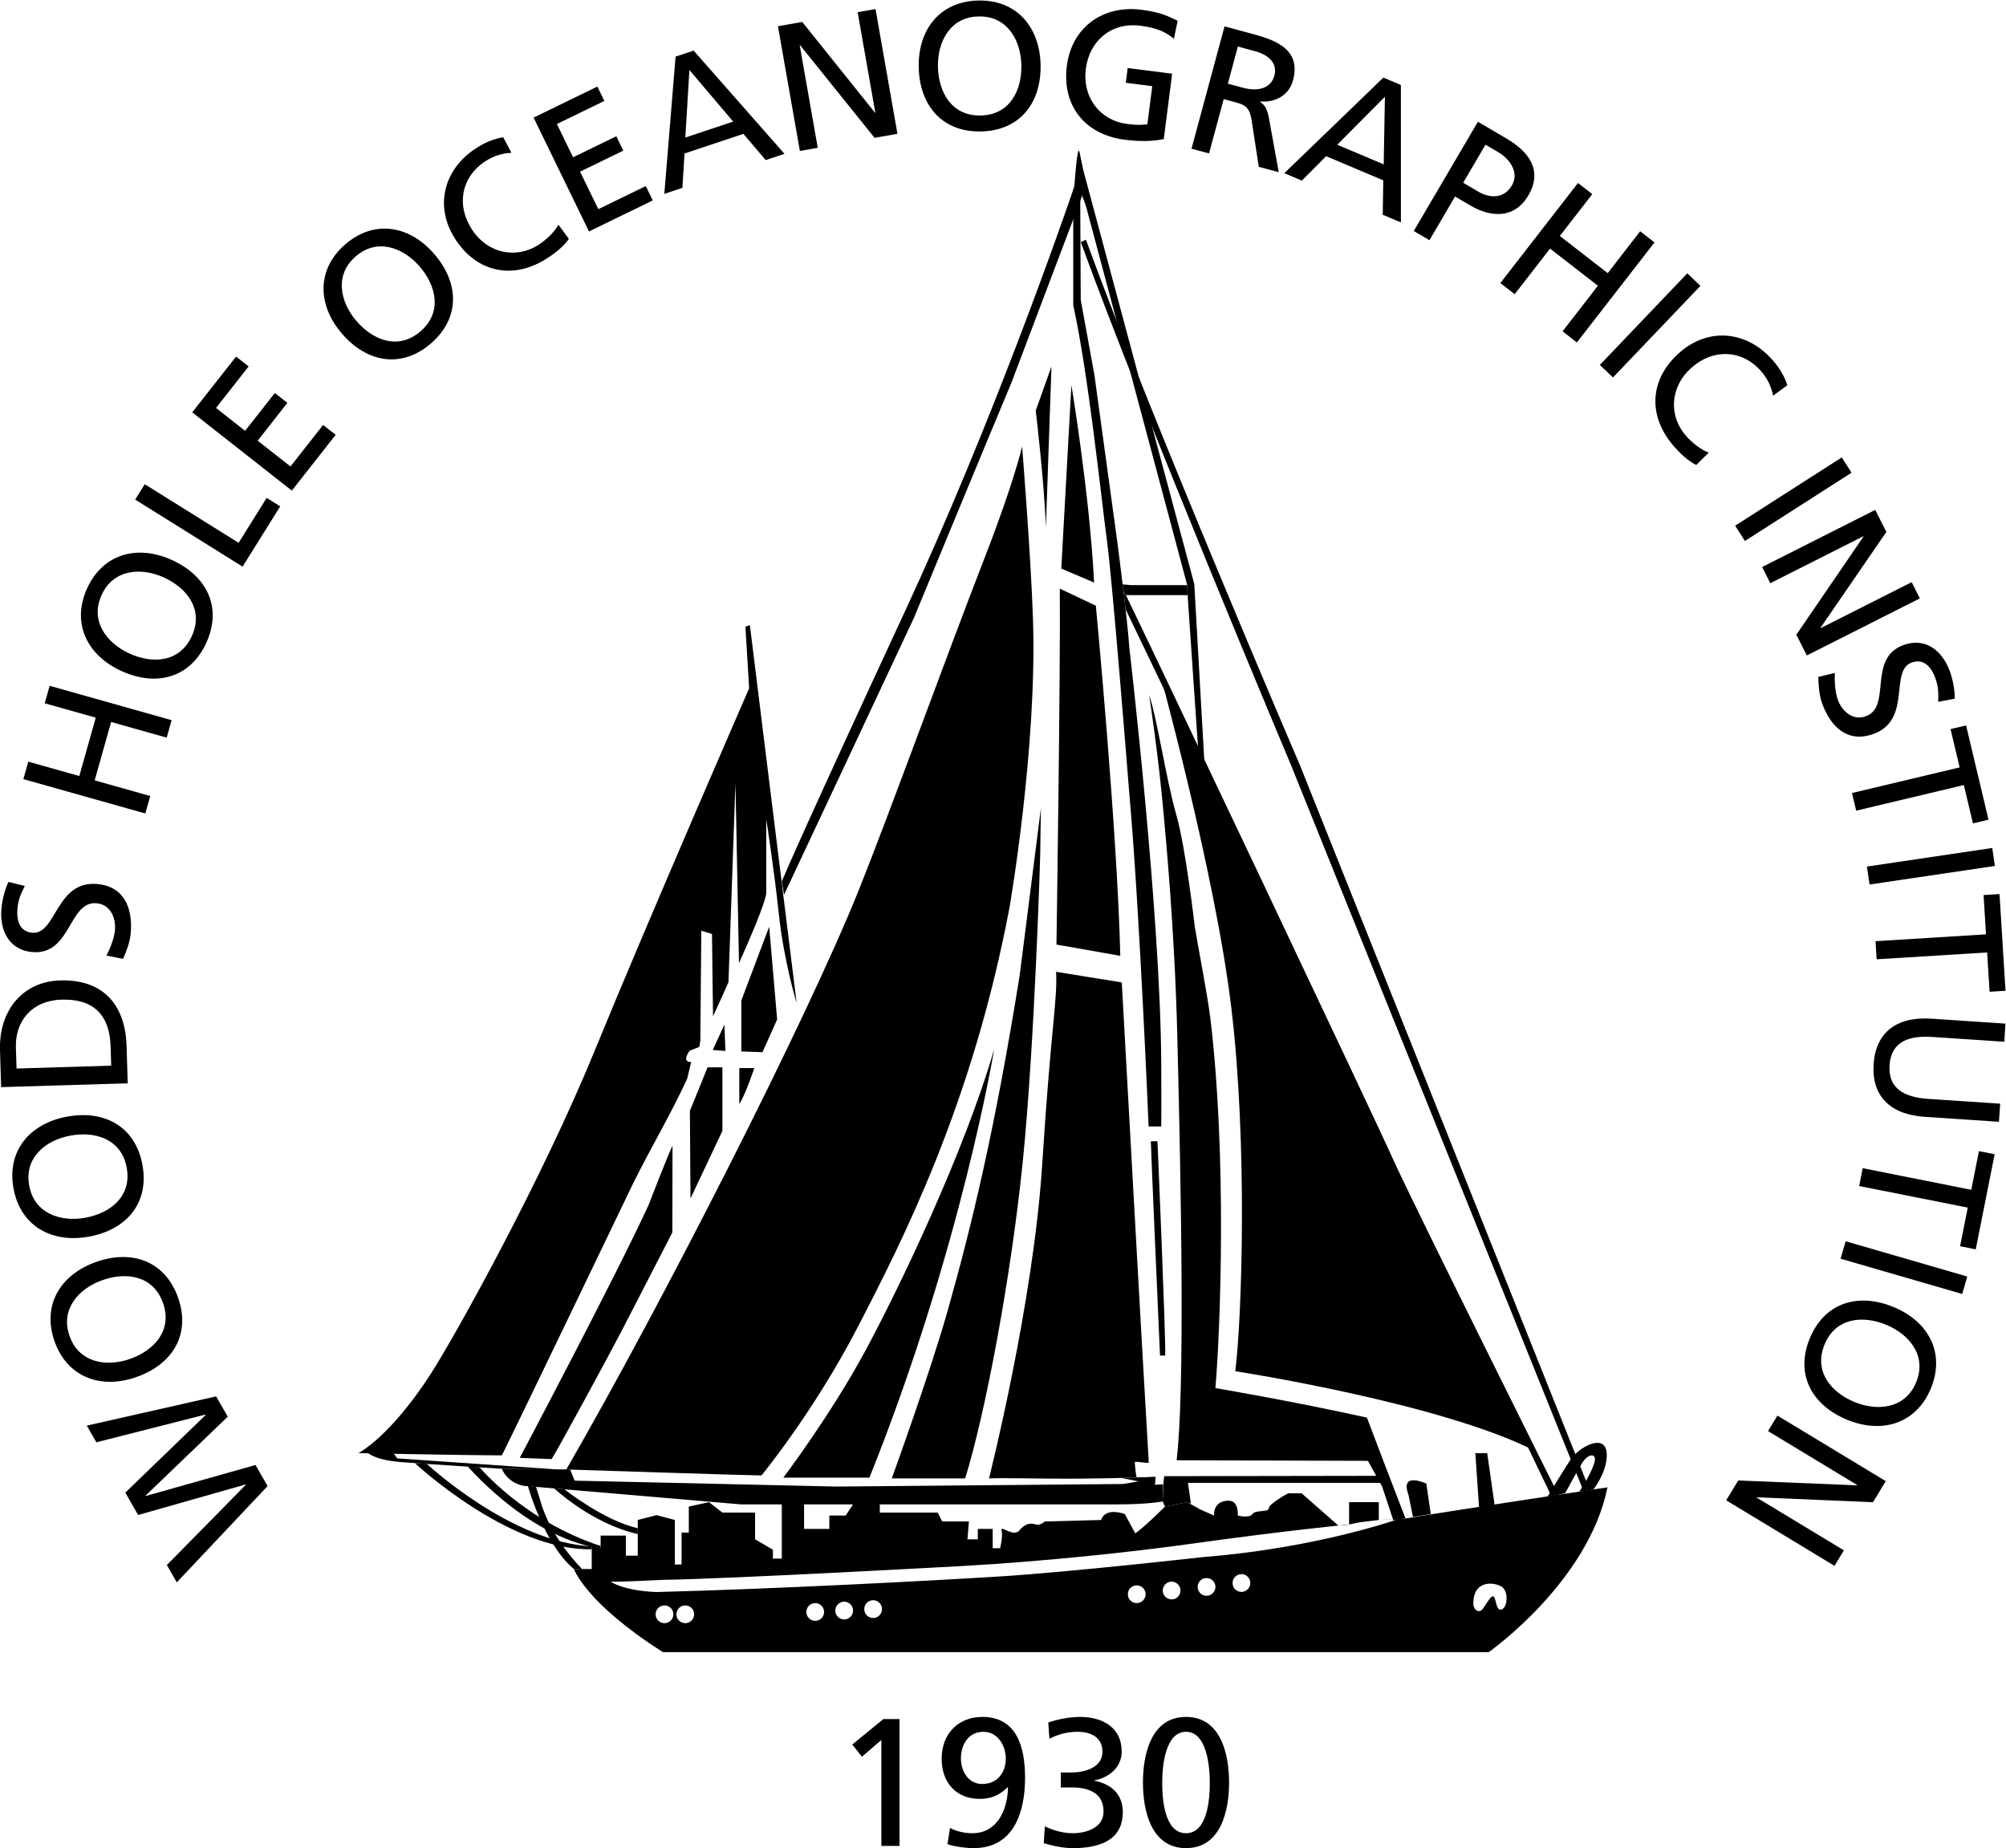 <?xml version="1.0"?>

<!-- Created with Inkscape (http://www.inkscape.org/) --> <svg xmlns:dc="http://purl.org/dc/elements/1.1/" xmlns:cc="http://creativecommons.org/ns#" xmlns:rdf="http://www.w3.org/1999/02/22-rdf-syntax-ns#" xmlns:svg="http://www.w3.org/2000/svg" xmlns="http://www.w3.org/2000/svg" xmlns:sodipodi="http://sodipodi.sourceforge.net/DTD/sodipodi-0.dtd" xmlns:inkscape="http://www.inkscape.org/namespaces/inkscape" version="1.1" id="svg2" xml:space="preserve" width="239.613" height="220.747" viewBox="0 0 239.613 220.747" sodipodi:docname="WHOI_logo.svg" inkscape:version="0.92.5 (2060ec1f9f, 2020-04-08)"><defs id="defs6"></defs><sodipodi:namedview pagecolor="#ffffff" bordercolor="#666666" borderopacity="1" objecttolerance="10" gridtolerance="10" guidetolerance="10" inkscape:pageopacity="0" inkscape:pageshadow="2" inkscape:window-width="802" inkscape:window-height="480" id="namedview4" showgrid="false" inkscape:zoom="1.0690988" inkscape:cx="119.80666" inkscape:cy="110.37334" inkscape:window-x="0" inkscape:window-y="0" inkscape:window-maximized="0" inkscape:current-layer="g10"></sodipodi:namedview><g id="g10" inkscape:groupmode="layer" inkscape:label="ink_ext_XXXXXX" transform="matrix(1.333,0,0,-1.333,0,220.747)"><g id="g12" transform="scale(0.1)"><path d="m 1042.56,327.313 -0.66,-16.641 1.99,-4.656 19.96,3.984 3.32,-1.348 -2.67,18.661 h 178.66 l -1.99,6.304 -197.94,-0.324 -0.67,-5.98" style="fill:#000000;fill-opacity:1;fill-rule:nonzero;stroke:none" id="path14" inkscape:connector-curvature="0"></path><path d="m 1325.36,305.332 13.96,2.012 -6.66,46.574 h -10.64 l 3.34,-48.586" style="fill:#000000;fill-opacity:1;fill-rule:nonzero;stroke:none" id="path16" inkscape:connector-curvature="0"></path><path d="m 1282.09,299.355 -3.99,27.286 c 0,0 -23.96,11.289 -15.99,-9.993 l 4.02,-19.937 15.96,2.644" style="fill:#000000;fill-opacity:1;fill-rule:nonzero;stroke:none" id="path18" inkscape:connector-curvature="0"></path><path d="m 1427.79,321.309 c 0,0 12.66,15.964 12,31.949 -0.83,19.562 -25.29,5.976 -32.6,-5.344 -7.34,-11.297 -16.64,-26.605 -20.62,-33.258 l 15.95,3.332 c 0,0 9.96,18.629 15.32,27.282 5.31,8.648 13.96,9.3 10.63,-0.684 -3.33,-9.988 -9.99,-19.938 -13.31,-25.289 l 12.63,2.012" style="fill:#000000;fill-opacity:1;fill-rule:nonzero;stroke:none" id="path20" inkscape:connector-curvature="0"></path><path d="m 942.211,1327.69 -14.098,-39.61 c 0,0 7.75,-64.97 9.09,-104.9 l 5.008,144.51" style="fill:#000000;fill-opacity:1;fill-rule:nonzero;stroke:none" id="path22" inkscape:connector-curvature="0"></path><path d="m 960.063,1310.93 c 0,0 16.359,-97.76 20.343,-176.94 l -29.406,12.56 9.063,164.38" style="fill:#000000;fill-opacity:1;fill-rule:nonzero;stroke:none" id="path24" inkscape:connector-curvature="0"></path><path d="m 1003.89,799.547 -57.206,10.086 c 0,0 3.671,244.397 3,318.917 l 32.293,-15.26 c 0,0 19.253,-201.962 21.913,-313.743" style="fill:#000000;fill-opacity:1;fill-rule:nonzero;stroke:none" id="path26" inkscape:connector-curvature="0"></path><path d="m 1031.25,633.367 h 5.94 c 0,0 7.6,-176.711 6.94,-192.015 h -4.66 c 0,0 -8.22,185.363 -8.22,192.015" style="fill:#000000;fill-opacity:1;fill-rule:nonzero;stroke:none" id="path28" inkscape:connector-curvature="0"></path><path d="m 968.52,1438.96 c 56.87,-156.34 188.49,-468.925 188.49,-468.925 l 261.82,-649.722 5.63,0.671 -259.48,649.051 c 0,0 -134.73,313.855 -191.91,471.215 l -4.55,-2.29" style="fill:#000000;fill-opacity:1;fill-rule:nonzero;stroke:none" id="path30" inkscape:connector-curvature="0"></path><path d="m 932.109,889.531 c 0,0 -4.925,-168.812 -15.582,-273.937 -10.64,-105.133 -33.695,-226.41 -51.66,-284.297 h -65.75 c 0,0 34.574,95.281 50.094,150.367 21.18,75.137 41.879,159.371 64.504,300.434 l 19.062,150.015 c 0,0 -0.668,-34.605 -0.668,-42.582" style="fill:#000000;fill-opacity:1;fill-rule:nonzero;stroke:none" id="path32" inkscape:connector-curvature="0"></path><path d="m 779.066,331.953 h -77.171 c 0,0 41.914,55.215 73.195,113.106 31.273,57.886 89.148,178.984 115.773,270.804 0,0 -29.285,-178.3 -111.797,-383.91" style="fill:#000000;fill-opacity:1;fill-rule:nonzero;stroke:none" id="path34" inkscape:connector-curvature="0"></path><path d="m 469.02,324.648 194.953,-16.64 h 123.086 c 0,0 182.984,0 212.925,0 29.946,0 41.916,2.664 41.916,2.664 l 0.33,15.285 -7.31,-0.332 0.65,7.012 -30.61,-1.012 15.31,-2.996 -13.98,-2.352 -256.489,-2.293 -234.871,5.297 -3.996,10.012 -61.215,0.652 c 0,0 3.996,-11.976 19.301,-15.297" style="fill:#000000;fill-opacity:1;fill-rule:nonzero;stroke:none" id="path36" inkscape:connector-curvature="0"></path><path d="m 604.75,294.031 v -39.929 h 5.988 v 28.613 h 6.504 v 23.34 l 18.113,3.945 11.981,-9.336 h 29.269 v -23.945 l 15.973,-9.309 v -7.976 h 7.977 V 310 h 19.972 v -23.965 h 22.614 v 11.981 h 14.648 L 765.77,310 h 22.613 v -9.336 h 51.906 l 3.992,-7.969 h 23.949 l -1.32,-15.976 h 9.305 v 9.316 h 13.312 V 268.75 h 6.653 c 0,0 2.664,10.633 1.324,15.977 -1.324,5.293 10.656,-6.653 15.973,0 5.324,6.66 10.656,6.66 14.636,5.293 3.996,-1.309 7.996,2.675 7.996,2.675 l 50.555,1.336 c 4.004,11.985 21.296,5.324 21.296,5.324 l 9.32,-17.296 c 7.98,5.324 26.61,23.957 26.61,23.957 l 19.96,3.984 11.97,-6.66 11.98,-5.324 c 0,8 4,13.312 13.31,13.312 9.3,0 8,-13.312 8,-13.312 0,0 10.63,-2.645 13.28,1.339 2.67,3.985 14.65,1.309 14.65,5.313 0,3.984 17.3,13.32 17.3,13.32 h 11.97 l 32.95,-28.945 c 6.66,0 9.63,0.977 9.63,0.977 V 310 h 26.62 v -15.969 c 3.99,0 23.97,1.34 23.97,1.34 47.89,7.969 180.97,27.93 180.97,27.93 -17.3,-85.156 -106.48,-147.715 -106.48,-147.715 H 594.109 c -69.199,43.926 -79.847,74.531 -79.847,74.531 h 15.972 v 20.293 l 7.981,-1.66 v 11.289 H 560.84 V 262.09 h 10.64 v 31.941 l 16.829,4.367 z m -9.316,-92.449 c 4.402,0 7.953,3.555 7.953,7.969 0,4.375 -3.551,7.929 -7.953,7.929 -4.387,0 -7.954,-3.554 -7.954,-7.929 0,-4.414 3.567,-7.969 7.954,-7.969 z m 18.632,0 c 4.387,0 7.954,3.555 7.954,7.969 0,4.375 -3.567,7.929 -7.954,7.929 -4.39,0 -7.953,-3.554 -7.953,-7.929 0,-4.414 3.563,-7.969 7.953,-7.969 z m 116.446,2.07 c 4.386,0 7.941,3.555 7.941,7.969 0,4.375 -3.555,7.93 -7.941,7.93 -4.403,0 -7.957,-3.555 -7.957,-7.93 0,-4.414 3.554,-7.969 7.957,-7.969 z m 25.945,1.25 c 4.398,0 7.953,3.555 7.953,7.95 0,4.394 -3.555,7.968 -7.953,7.968 -4.391,0 -7.957,-3.574 -7.957,-7.968 0,-4.395 3.566,-7.95 7.957,-7.95 z m 25.953,1.309 c 4.387,0 7.942,3.594 7.942,7.969 0,4.394 -3.555,7.968 -7.942,7.968 -4.398,0 -7.953,-3.574 -7.953,-7.968 0,-4.375 3.555,-7.969 7.953,-7.969 z m 236.19,13.34 c 4.4,0 7.96,3.554 7.96,7.949 0,4.395 -3.56,7.949 -7.96,7.949 -4.39,0 -7.95,-3.554 -7.95,-7.949 0,-4.395 3.56,-7.949 7.95,-7.949 z m 31.28,3.34 c 4.38,0 7.94,3.554 7.94,7.929 0,4.395 -3.56,7.95 -7.94,7.95 -4.39,0 -7.96,-3.555 -7.96,-7.95 0,-4.375 3.57,-7.929 7.96,-7.929 z m 31.29,3.222 c 4.38,0 7.94,3.555 7.94,7.969 0,4.375 -3.56,7.93 -7.94,7.93 -4.42,0 -7.97,-3.555 -7.97,-7.93 0,-4.414 3.55,-7.969 7.97,-7.969 z m 31.26,3.477 c 4.39,0 7.95,3.555 7.95,7.969 0,4.394 -3.56,7.949 -7.95,7.949 -4.39,0 -7.94,-3.555 -7.94,-7.949 0,-4.414 3.55,-7.969 7.94,-7.969 z m 207.85,-11.445 c 0.13,-4.141 4.74,-8.145 8.12,-4.063 3.4,4.063 8.83,15.586 10.84,10.137 2.05,-5.391 2.05,-12.168 6.78,-10.137 4.75,2.012 6.11,16.231 -0.64,20.332 -6.79,4.043 -25.77,6.094 -25.1,-16.269 z m -732.432,11.328 c 104.465,2.636 247.675,10.156 308.332,13.984 63.211,3.984 181.69,17.324 181.69,17.324 103.14,8.164 175.63,34.258 175.63,34.258 l -17.99,-1.008 -16.64,-1.988 -9.98,-2.023 c 0,0 -59.02,-5.762 -137.3,-16.739 -60.9,-8.515 -137.449,-16.367 -206.645,-20.351 0,0 -213.617,-11.836 -270.836,-12.52 0,0 -42.308,-2.226 -46.972,-1.562 0,0 10.769,-8.067 40.711,-9.375" style="fill:#000000;fill-opacity:1;fill-rule:nonzero;stroke:none" id="path38" inkscape:connector-curvature="0"></path><path d="m 499.625,339.293 -143.723,9.953 -3.312,4.672 -23.305,0.652 c 0,0 5.34,-6.656 29.942,-8.648 24.621,-1.992 90.492,-5.977 90.492,-5.977 l 49.906,-0.652" style="fill:#000000;fill-opacity:1;fill-rule:nonzero;stroke:none" id="path40" inkscape:connector-curvature="0"></path><path d="m 494.305,348.594 -28.578,1.082 c 0,0 86.191,162.75 115.461,226.613 0,0 17.46,45.203 21.445,53.199 l -0.153,-77.832 c 0,0 -34.328,-66.66 -44.964,-87.285 -10.657,-20.625 -57.223,-106.476 -63.211,-115.777" style="fill:#000000;fill-opacity:1;fill-rule:nonzero;stroke:none" id="path42" inkscape:connector-curvature="0"></path><path d="m 419.109,341.938 10.653,-0.68 c 0,0 39.582,-47.899 108.453,-70.516 v -1.992 c 0,0 -54.563,2.996 -119.106,73.188" style="fill:#000000;fill-opacity:1;fill-rule:nonzero;stroke:none" id="path44" inkscape:connector-curvature="0"></path><path d="m 571.48,281.406 v 5.293 c -30.265,6.66 -65.867,34.942 -65.867,34.942 l -8.976,0.664 c 0,0 33.597,-31.602 74.843,-40.899" style="fill:#000000;fill-opacity:1;fill-rule:nonzero;stroke:none" id="path46" inkscape:connector-curvature="0"></path><path d="m 484.32,310.996 c 9.118,-33.43 37.266,-60.879 37.266,-60.879 h -7.324 c -26.953,22.285 -41.25,74.531 -41.25,74.531 l 7.316,-1.015 c 0,0 2.996,-8.977 3.992,-12.637" style="fill:#000000;fill-opacity:1;fill-rule:nonzero;stroke:none" id="path48" inkscape:connector-curvature="0"></path><path d="M 530.234,267.762 C 455.703,266.406 371.875,344.91 371.875,344.91 l 10.648,-0.652 c 0,0 75.188,-70.195 147.711,-73.848 v -2.648" style="fill:#000000;fill-opacity:1;fill-rule:nonzero;stroke:none" id="path50" inkscape:connector-curvature="0"></path><path d="m 1006.64,1127.4 c 15.96,-31.95 226.21,-475.396 242.19,-511.326 15.96,-35.929 147.7,-299.746 147.7,-299.746 l -6.63,-0.351 -381.26,794.113 -2,17.31" style="fill:#000000;fill-opacity:1;fill-rule:nonzero;stroke:none" id="path52" inkscape:connector-curvature="0"></path><path d="m 969.664,1480.48 c -8.281,-22.06 -63.496,-167.78 -63.496,-167.78 -17.965,-42.58 -87.176,-210.26 -87.176,-210.26 -7.976,-17.3 -116.429,-248.167 -116.429,-248.167 l -2.008,11.961 c 5.332,12.645 25.289,58.555 110.461,242.196 77.386,166.88 139.398,344.75 150.082,375.83 l 4.941,16.07 3.625,-19.85" style="fill:#000000;fill-opacity:1;fill-rule:nonzero;stroke:none" id="path54" inkscape:connector-curvature="0"></path><path d="m 967.367,1519.63 3.332,-15.97 99.481,-370.94 8.96,-158.025 -5.64,11.981 -9,131.734 -0.65,13.31 -90.487,338.67 c 0,0 -7.988,25.29 -10.644,18.63 0,0 2.656,39.91 4.648,30.61" style="fill:#000000;fill-opacity:1;fill-rule:nonzero;stroke:none" id="path56" inkscape:connector-curvature="0"></path><path d="m 1013.29,1131.72 h 50.56 l 0.33,-8.99 h -55.22 l -2.32,4.67 -0.68,4.99 7.33,-0.67" style="fill:#000000;fill-opacity:1;fill-rule:nonzero;stroke:none" id="path58" inkscape:connector-curvature="0"></path><path d="m 689.25,825.652 7.137,-83.086 -13.125,-29.359 -18.985,0.672 v 45.594 l 24.973,66.179" style="fill:#000000;fill-opacity:1;fill-rule:nonzero;stroke:none" id="path60" inkscape:connector-curvature="0"></path><path d="m 662.484,698.961 h 13.43 c 0,0 -7.437,-22.461 -13.43,-32.438 v 32.438" style="fill:#000000;fill-opacity:1;fill-rule:nonzero;stroke:none" id="path62" inkscape:connector-curvature="0"></path><path d="m 649.137,737.898 0.89,-23.597 -11.339,0.898 z" style="fill:#000000;fill-opacity:1;fill-rule:nonzero;stroke:none" id="path64" inkscape:connector-curvature="0"></path><path d="m 647.336,699.629 h -13.305 l -15.816,-38.981 0.515,-78.535 c 0,0 23.95,50.578 28.606,60.563 v 56.953" style="fill:#000000;fill-opacity:1;fill-rule:nonzero;stroke:none" id="path66" inkscape:connector-curvature="0"></path><path d="m 965.375,1492.35 2.617,-10.88 0.059,-18.73 0.234,-47.89 0.156,-27.55 12.247,-67.28 20.622,-150.38 c 0,0 9.31,-71.18 10.65,-93.82 0,0 27.93,-238.187 28.6,-371.929 0.24,-47.93 0,-57.231 0,-57.231 h -11.31 c 0,0 -8,194.297 -17.29,298.102 0,0 -14.651,186.288 -19.964,226.218 -5.332,39.92 -16.641,149.37 -30.273,211.58 v 96.82 l 3.652,12.97" style="fill:#000000;fill-opacity:1;fill-rule:nonzero;stroke:none" id="path68" inkscape:connector-curvature="0"></path><path d="m 925.621,1101.93 c -2.07,59.85 -9.746,154.05 -9.746,154.05 0,0 -6.758,-30.74 -33.004,-98.32 C 846.715,1064.64 796.113,924.539 769.137,857.477 722.555,741.699 593.293,487.922 507.457,339.293 c 0,0 164.219,-5.348 174.871,-5.348 0,0 46.809,56.602 86.735,133.778 39.921,77.175 102.222,199.132 135.488,374.8 0,0 25.047,143.633 21.07,259.407" style="fill:#000000;fill-opacity:1;fill-rule:nonzero;stroke:none" id="path70" inkscape:connector-curvature="0"></path><path d="m 946.352,785.223 58.868,-9.516 c 0,0 19.24,-348.754 24.18,-430.086 0.1,-1.41 -12.62,1.484 -12.52,0.246 0.06,-1.082 0.78,-15.699 3.39,-17.238 1.86,-1.086 15.26,4.613 15.3,4.008 0,0 -32.95,-1.34 -71.523,-1.59 -30.625,-0.18 -61.324,0.832 -77.813,0.25 0,0 39.7,156.32 47.676,281.398 7.988,125.094 13.781,147.243 12.442,172.528" style="fill:#000000;fill-opacity:1;fill-rule:nonzero;stroke:none" id="path72" inkscape:connector-curvature="0"></path><path d="m 1238.46,324.16 10.07,-30.371 10.95,1.582 c 0,0 -16,41.149 -34.6,90.387 -67.67,15.004 -135.77,26.449 -135.77,26.449 4.64,54.559 10.21,208.258 -4.44,330.664 -2.37,19.957 -10.29,60.356 -14.02,82.621 0,0 -8.11,71.274 -16.79,101.219 -8.64,29.934 -17.45,87.879 -24.1,106.489 0,0 8.42,-54.52 13.08,-107.739 1.57,-18.004 9.68,-100.914 12.09,-196.273 3.75,-148.54 6.77,-319.778 -0.57,-381.653 l 171.41,-0.504 12.69,-22.871" style="fill:#000000;fill-opacity:1;fill-rule:nonzero;stroke:none" id="path74" inkscape:connector-curvature="0"></path><path d="m 1106.91,427.336 c 5.98,47.242 11.12,203.137 -3.53,325.555 -14.63,122.429 -66.95,310.539 -66.95,310.539 64.93,-135.739 195.96,-411.403 208.42,-439.387 12.5,-28.188 96.29,-197.188 131.81,-268.742 -83.58,43.39 -269.75,72.035 -269.75,72.035" style="fill:#000000;fill-opacity:1;fill-rule:nonzero;stroke:none" id="path76" inkscape:connector-curvature="0"></path><path d="m 1184.96,445.715 c -26.6,1.558 -55.91,-9.305 -55.91,-9.305 35.5,0.153 55.91,9.305 55.91,9.305" style="fill:#000000;fill-opacity:1;fill-rule:nonzero;stroke:none" id="path78" inkscape:connector-curvature="0"></path><path d="m 1125.06,451.059 c 0,0 8.67,12.984 19.9,20.171 0,0 -5.58,-9.707 -19.9,-20.171" style="fill:#000000;fill-opacity:1;fill-rule:nonzero;stroke:none" id="path80" inkscape:connector-curvature="0"></path><path d="m 1118.38,456.25 c 0,0 2.83,15.355 10.32,26.379 0,0 -1.29,-11.098 -10.32,-26.379" style="fill:#000000;fill-opacity:1;fill-rule:nonzero;stroke:none" id="path82" inkscape:connector-curvature="0"></path><path d="m 647.898,764.93 c -2.796,-6.164 -5.785,-12.668 -8.949,-19.524 0,0 -0.933,65.727 -0.933,73.719 l -9.594,2.887 -0.856,-98.356 -0.855,-5.711 -8.648,-3.402 c 0,0 -8.028,-10.223 1.281,-10.223 l -3.578,-14.925 c -15.821,-34.04 -30.571,-58.043 -48.282,-93.438 0,0 -103.121,-214.762 -117.765,-244.035 -26.614,0 -128.41,1.996 -128.41,1.996 19.957,11.969 43.91,38.598 65.199,71.852 21.293,33.253 98.48,171.671 146.387,288.773 47.902,117.098 138.39,324.687 138.39,324.687 l -3.324,55.23 3.992,1.34 41.918,-338.671 c 0,0 -11.308,36.59 -15.961,79.836 -4.664,43.25 -11.316,85.164 -11.316,85.164 v -66.461 c 0,0 0.765,-6.719 -24.399,-62.676 l -3.164,161.461 -6.254,-178.469 -4.879,-11.054" style="fill:#000000;fill-opacity:1;fill-rule:nonzero;stroke:none" id="path84" inkscape:connector-curvature="0"></path><path d="m 348.93,366.723 c 0,0 11.445,9.859 22.883,11.972 0,0 -10.379,-9.828 -22.883,-11.972" style="fill:#000000;fill-opacity:1;fill-rule:nonzero;stroke:none" id="path86" inkscape:connector-curvature="0"></path><path d="m 789.77,96.894 -17.422,-15 -8.633,10.938 27.832,22.793 h 14.5 V 1.973 H 789.77 V 96.894" style="fill:#000000;fill-opacity:1;fill-rule:nonzero;stroke:none" id="path88" inkscape:connector-curvature="0"></path><path d="m 851.289,18.086 c 5.863,-3.105 12.871,-4.726 20.195,-4.726 21.168,0 31.43,19.551 31.758,41.348 l -0.328,-0.176 c -7.664,-7.481 -15.469,-10.41 -24.91,-10.41 -21.984,0 -34.199,15.488 -34.199,35.84 0,23.437 15.793,37.617 36.468,37.617 31.754,0 38.274,-28.672 38.274,-54.551 C 918.547,32.246 908.445,0 872.457,0 864.645,0 853.082,1.816 849.008,3.594 Z m 28.832,39.395 c 13.504,0 21.152,10.098 21.152,22.793 0,10.742 -6.668,23.965 -20.019,23.965 -13.676,0 -20.195,-11.719 -20.195,-23.965 0,-10.586 6.191,-22.793 19.062,-22.793" style="fill:#000000;fill-opacity:1;fill-rule:nonzero;stroke:none" id="path90" inkscape:connector-curvature="0"></path><path d="m 950.609,67.754 h 9.102 c 11.73,0 28.164,4.062 28.164,18.555 0,13.008 -10.41,17.929 -22.293,17.929 -10.266,0 -18.41,-2.773 -25.246,-6.211 l -0.977,14.493 c 7.481,2.773 18.899,5.058 28.496,5.058 20.02,0 37.285,-9.453 37.285,-30.937 0,-14.355 -11.406,-23.457 -24.421,-25.898 v -0.332 C 995.863,57.344 1006.12,48.359 1006.12,32.246 1006.12,6.211 983.824,0 961.344,0 952.23,0 942.465,2.266 935.297,4.414 l 0.976,15.137 c 5.86,-2.93 15.137,-6.191 24.903,-6.191 12.383,0 27.687,4.902 27.687,19.375 0,16.934 -13.683,21.66 -28.34,21.66 h -9.914 v 13.359" style="fill:#000000;fill-opacity:1;fill-rule:nonzero;stroke:none" id="path92" inkscape:connector-curvature="0"></path><path d="m 1062.76,117.578 c 31.42,0 38.6,-33.867 38.6,-58.809 C 1101.36,33.887 1094.18,0 1062.76,0 c -31.43,0 -38.58,33.887 -38.58,58.77 0,24.941 7.15,58.809 38.58,58.809 z m 0,-104.219 c 19.54,0 21.33,31.27 21.33,45.41 0,14.355 -2.6,45.468 -21.33,45.468 -18.71,0 -21.33,-31.113 -21.33,-45.468 0,-14.141 1.8,-45.41 21.33,-45.41" style="fill:#000000;fill-opacity:1;fill-rule:nonzero;stroke:none" id="path94" inkscape:connector-curvature="0"></path><path d="m 158.422,238.145 -8.902,15.527 70.812,71.953 -0.16,0.273 -96.402,-27.402 -11.5,20.039 72.125,69.692 -0.168,0.304 -97.86,-24.883 -8.574,14.95 115.84,26.199 10.449,-18.18 -73.73,-70.855 0.16,-0.246 98.418,27.785 10.855,-18.887 -81.363,-86.269" style="fill:#000000;fill-opacity:1;fill-rule:nonzero;stroke:none" id="path96" inkscape:connector-curvature="0"></path><path d="m 48.902,454.059 c -11.523,32.5 5.332,59.851 37.051,71.125 32.485,11.519 62.008,0.757 73.594,-31.868 11.57,-32.652 -4.578,-59.605 -37.063,-71.125 -31.718,-11.246 -62.062,-0.632 -73.582,31.868 z m 97.153,34.464 c -8.746,24.684 -33.039,27.961 -54.344,20.399 -21.762,-7.715 -37.859,-26.551 -29.324,-50.098 8.223,-23.648 32.578,-28.109 54.336,-20.398 21.304,7.566 38.082,25.418 29.332,50.097" style="fill:#000000;fill-opacity:1;fill-rule:nonzero;stroke:none" id="path98" inkscape:connector-curvature="0"></path><path d="m 12.129,591.016 c -6.254,33.91 14.711,58.289 47.812,64.414 33.91,6.254 61.383,-9 67.672,-43.086 6.293,-34.063 -13.902,-58.141 -47.812,-64.395 -33.105,-6.125 -61.406,9.18 -67.672,43.067 z m 101.402,18.73 c -4.754,25.766 -28.222,32.828 -50.449,28.715 -22.715,-4.184 -41.59,-20.242 -36.875,-44.852 4.387,-24.66 27.746,-32.902 50.465,-28.718 22.223,4.113 41.625,19.113 36.859,44.855" style="fill:#000000;fill-opacity:1;fill-rule:nonzero;stroke:none" id="path100" inkscape:connector-curvature="0"></path><path d="M 1.012,681.895 0,715.359 c -1.02,33.633 18.961,61.082 53.906,62.141 38.02,1.156 58.391,-21.32 59.512,-58.695 l 1.02,-33.485 z m 98.625,19.246 -0.516,17.058 c -0.844,27.957 -14.801,42.989 -44.043,42.094 -26.488,-0.797 -41.539,-19.301 -40.836,-42.711 l 0.582,-19.012 84.812,2.571" style="fill:#000000;fill-opacity:1;fill-rule:nonzero;stroke:none" id="path102" inkscape:connector-curvature="0"></path><path d="m 22.227,862.148 c -4,-7.964 -5.863,-12.363 -6.633,-20.785 -0.832,-9.062 1.438,-20.047 13.25,-21.129 21.691,-1.976 21.117,47.063 58.352,43.657 24.133,-2.196 31.985,-21.7 29.918,-44.364 -0.73,-7.929 -3.707,-15.496 -6.82,-22.714 l -14.902,2.988 c 2.762,5.293 6.898,14.719 7.64,22.976 0.848,9.231 -3.152,22.657 -16.425,23.868 -25.262,2.304 -22.727,-46.911 -57.867,-43.707 -20.078,1.843 -29.32,18.683 -27.453,39.078 0.684,7.453 2.785,16.242 6.254,23.765 l 14.688,-3.633" style="fill:#000000;fill-opacity:1;fill-rule:nonzero;stroke:none" id="path104" inkscape:connector-curvature="0"></path><path d="m 20.926,957.883 4.41,15.656 45.723,-12.887 14.742,52.308 -45.727,12.88 4.414,15.66 109.297,-30.8 -4.414,-15.657 -49.797,14.037 -14.734,-52.307 49.793,-14.031 -4.41,-15.656 -109.297,30.797" style="fill:#000000;fill-opacity:1;fill-rule:nonzero;stroke:none" id="path106" inkscape:connector-curvature="0"></path><path d="m 78.082,1128.85 c 14.32,31.36 45.488,39.3 76.106,25.31 31.363,-14.32 45.093,-42.58 30.695,-74.09 -14.383,-31.51 -44.738,-39.63 -76.106,-25.31 -30.617,13.98 -45.011,42.74 -30.695,74.09 z m 93.793,-42.84 c 10.863,23.83 -4.285,43.08 -24.848,52.47 -21.004,9.59 -45.675,7.27 -55.925,-15.57 -10.547,-22.71 3.836,-42.87 24.839,-52.46 20.559,-9.4 45.055,-8.25 55.934,15.56" style="fill:#000000;fill-opacity:1;fill-rule:nonzero;stroke:none" id="path108" inkscape:connector-curvature="0"></path><path d="m 121.125,1208.36 8.605,13.77 84.098,-52.5 25.137,40.27 12.137,-7.58 -33.743,-54.04 -96.234,60.08" style="fill:#000000;fill-opacity:1;fill-rule:nonzero;stroke:none" id="path110" inkscape:connector-curvature="0"></path><path d="m 172.266,1286.53 39.281,49.97 11.246,-8.84 -29.223,-37.2 26.067,-20.48 26.629,33.87 11.242,-8.83 -26.61,-33.89 29.395,-23.1 29.238,37.2 11.246,-8.85 -39.273,-49.98 -89.238,70.13" style="fill:#000000;fill-opacity:1;fill-rule:nonzero;stroke:none" id="path112" inkscape:connector-curvature="0"></path><path d="m 309.473,1437.13 c 26.109,22.52 57.722,16.72 79.699,-8.77 22.5,-26.09 23.18,-57.5 -3.039,-80.11 -26.223,-22.62 -57.184,-17.32 -79.699,8.77 -21.969,25.48 -23.055,57.61 3.039,80.11 z m 67.32,-78.04 c 19.812,17.1 14.074,40.91 -0.668,58.03 -15.078,17.47 -38.453,25.65 -57.312,9.19 -19.063,-16.24 -14.395,-40.56 0.667,-58.03 14.762,-17.12 37.477,-26.28 57.313,-9.19" style="fill:#000000;fill-opacity:1;fill-rule:nonzero;stroke:none" id="path114" inkscape:connector-curvature="0"></path><path d="m 458.34,1519.08 c -8.297,-0.31 -16.137,-2.85 -23.106,-7.35 -22.011,-14.17 -26.425,-39.45 -12.605,-60.91 14.445,-22.42 40.16,-26.93 59.992,-14.16 6.832,4.39 14.848,12.07 17.785,18.02 l 9.356,-12.73 c -5.309,-7.68 -13.93,-13.8 -19.543,-17.41 -30.203,-19.46 -62.801,-12.99 -82.344,17.35 -18.934,29.4 -10.195,62.68 18.922,81.43 7.379,4.75 15.332,8.32 24.105,9.73 l 7.438,-13.97" style="fill:#000000;fill-opacity:1;fill-rule:nonzero;stroke:none" id="path116" inkscape:connector-curvature="0"></path><path d="m 478.145,1550.64 57.144,27.81 6.262,-12.87 -42.531,-20.68 14.511,-29.82 38.727,18.85 6.254,-12.88 -38.727,-18.84 16.348,-33.61 42.535,20.69 6.262,-12.86 -57.157,-27.8 -49.628,102.01" style="fill:#000000;fill-opacity:1;fill-rule:nonzero;stroke:none" id="path118" inkscape:connector-curvature="0"></path><path d="m 605.383,1605.27 16.183,5.39 81.387,-92.48 -16.816,-5.61 -19.996,23.5 -52.743,-17.59 -1.906,-30.8 -16.199,-5.39 z m 12.39,-11.98 -3.656,-60.51 42.875,14.29 z" style="fill:#000000;fill-opacity:1;fill-rule:nonzero;stroke:none" id="path120" inkscape:connector-curvature="0"></path><path d="m 697.105,1632.52 21.782,3.83 65.152,-81.32 0.313,0.05 -15.832,90.01 16.023,2.81 19.652,-111.78 -20.5,-3.6 -66.761,83.02 -0.329,-0.06 16.172,-91.92 -16.019,-2.82 -19.653,111.78" style="fill:#000000;fill-opacity:1;fill-rule:nonzero;stroke:none" id="path122" inkscape:connector-curvature="0"></path><path d="m 876.504,1655.55 c 34.453,0.8 55.176,-23.76 55.945,-57.39 0.809,-34.45 -18.633,-59.14 -53.246,-59.93 -34.605,-0.8 -55.156,22.95 -55.945,57.4 -0.774,33.64 18.793,59.13 53.246,59.92 z m 2.367,-103.01 c 26.172,0.59 36.875,22.62 36.359,45.21 -0.527,23.09 -13.375,44.24 -38.398,43.51 -25.027,-0.42 -36.887,-22.15 -36.359,-45.22 0.535,-22.59 12.242,-44.11 38.398,-43.5" style="fill:#000000;fill-opacity:1;fill-rule:nonzero;stroke:none" id="path124" inkscape:connector-curvature="0"></path><path d="m 1051.9,1621.25 c -7.25,6.18 -15.46,9.85 -29.98,11.71 -25.979,3.33 -45.666,-13.33 -48.889,-38.5 -3.398,-26.46 13.399,-46.48 36.779,-49.48 11.13,-1.42 14.19,-0.66 18.32,-0.37 l 4.39,34.19 -23.71,3.04 1.68,13.23 39.86,-5.11 -7.51,-58.55 c -6.4,-1.32 -17.43,-2.85 -35,-0.59 -35.649,4.56 -56.43,30.5 -51.84,66.31 4.434,34.69 32.578,54.54 66.93,50.13 16.45,-2.11 23.4,-5.46 32.35,-9.89 l -3.38,-16.12" style="fill:#000000;fill-opacity:1;fill-rule:nonzero;stroke:none" id="path126" inkscape:connector-curvature="0"></path><path d="m 1097.28,1632.36 26.83,-7.24 c 21.68,-5.85 41.6,-14.92 34.54,-41.15 -3.61,-13.34 -16.04,-20.09 -29.33,-18.85 l -0.1,-0.32 c 4.36,-3.2 6.08,-6.19 7.72,-13.88 l 8.94,-49.22 -17.89,4.82 -6.56,42.52 c -1.97,11.99 -7.16,13.39 -15.48,15.63 l -9.4,2.54 -13.14,-48.66 -15.71,4.23 z m 2.98,-51.34 13.36,-3.59 c 14.9,-4.02 25.47,0.2 28.31,10.72 2.68,9.89 -3.18,18.2 -17.63,22.09 l -15.08,4.06 -8.96,-33.28" style="fill:#000000;fill-opacity:1;fill-rule:nonzero;stroke:none" id="path128" inkscape:connector-curvature="0"></path><path d="m 1239.61,1586.48 15.71,-6.63 0.02,-123.15 -16.29,6.9 0.48,30.83 -51.21,21.62 -21.75,-21.85 -15.71,6.64 z m 1.38,-17.17 -42.69,-43.01 41.63,-17.57 z" style="fill:#000000;fill-opacity:1;fill-rule:nonzero;stroke:none" id="path130" inkscape:connector-curvature="0"></path><path d="m 1324.34,1546.92 25.66,-15.08 c 20.08,-11.77 32.64,-28.57 19.55,-50.88 -12.76,-21.74 -34.27,-19.48 -51.94,-9.1 l -13.74,8.06 -22.97,-39.13 -14.04,8.23 z m -13.2,-54.65 13.86,-8.16 c 8.7,-5.11 22.19,-7.18 29.75,5.72 7.27,12.34 -3.03,24.41 -11.7,29.51 l -11.93,7 -19.98,-34.07" style="fill:#000000;fill-opacity:1;fill-rule:nonzero;stroke:none" id="path132" inkscape:connector-curvature="0"></path><path d="m 1414,1492.03 12.83,-9.96 -29.09,-37.51 42.91,-33.29 29.06,37.5 12.87,-9.97 -69.57,-89.64 -12.83,9.97 31.67,40.84 -42.88,33.28 -31.7,-40.83 -12.83,9.96 69.56,89.65" style="fill:#000000;fill-opacity:1;fill-rule:nonzero;stroke:none" id="path134" inkscape:connector-curvature="0"></path><path d="m 1511.98,1411.09 11.75,-11.23 -78.37,-82.08 -11.77,11.23 78.39,82.08" style="fill:#000000;fill-opacity:1;fill-rule:nonzero;stroke:none" id="path136" inkscape:connector-curvature="0"></path><path d="m 1588.82,1301.44 c -1.51,8.17 -5.16,15.56 -10.58,21.81 -17.23,19.73 -42.89,20.42 -62.13,3.63 -20.09,-17.54 -20.83,-43.65 -5.32,-61.42 5.35,-6.12 14.12,-12.94 20.42,-14.99 l -11.25,-11.1 c -8.36,4.15 -15.68,11.79 -20.06,16.8 -23.63,27.08 -21.97,60.28 5.24,84.03 26.32,22.99 60.54,19.17 83.33,-6.93 5.77,-6.61 10.46,-13.95 13.11,-22.43 l -12.76,-9.4" style="fill:#000000;fill-opacity:1;fill-rule:nonzero;stroke:none" id="path138" inkscape:connector-curvature="0"></path><path d="m 1650.39,1246.14 8.75,-13.69 -95.53,-61.18 -8.77,13.69 95.55,61.18" style="fill:#000000;fill-opacity:1;fill-rule:nonzero;stroke:none" id="path140" inkscape:connector-curvature="0"></path><path d="m 1680.37,1199.11 9.96,-19.75 -59.03,-85.9 0.16,-0.28 81.58,41.18 7.32,-14.53 -101.3,-51.14 -9.39,18.58 60.16,87.94 -0.13,0.29 -83.35,-42.06 -7.31,14.52 101.33,51.15" style="fill:#000000;fill-opacity:1;fill-rule:nonzero;stroke:none" id="path142" inkscape:connector-curvature="0"></path><path d="m 1736.79,1027.11 c 0.28,8.91 0.13,13.69 -2.69,21.66 -3.08,8.58 -9.73,17.6 -20.93,13.62 -20.52,-7.31 0.6,-51.6 -34.67,-64.144 -22.81,-8.129 -38.14,6.284 -45.78,27.734 -2.65,7.5 -3.15,15.62 -3.36,23.49 l 14.8,3.54 c -0.27,-5.96 -0.07,-16.26 2.7,-24.08 3.12,-8.72 12.38,-19.24 24.96,-14.76 23.91,8.51 0.96,52.14 34.19,63.97 19.01,6.76 34.46,-4.64 41.35,-23.96 2.5,-7.05 4.28,-15.91 4.32,-24.19 l -14.89,-2.88" style="fill:#000000;fill-opacity:1;fill-rule:nonzero;stroke:none" id="path144" inkscape:connector-curvature="0"></path><path d="m 1756.01,968.383 -8.14,34.317 13.91,3.32 20.1,-84.469 -13.95,-3.313 -8.17,34.325 -96.46,-22.946 -3.75,15.813 96.46,22.953" style="fill:#000000;fill-opacity:1;fill-rule:nonzero;stroke:none" id="path146" inkscape:connector-curvature="0"></path><path d="m 1785.23,896.176 2.39,-16.086 -112.32,-16.645 -2.37,16.09 112.3,16.641" style="fill:#000000;fill-opacity:1;fill-rule:nonzero;stroke:none" id="path148" inkscape:connector-curvature="0"></path><path d="m 1779.63,818.797 -2.17,35.223 14.27,0.882 5.38,-86.672 -14.27,-0.882 -2.2,35.226 -99.01,-6.129 -1.01,16.227 99.01,6.125" style="fill:#000000;fill-opacity:1;fill-rule:nonzero;stroke:none" id="path150" inkscape:connector-curvature="0"></path><path d="m 1724.85,655.254 c -31.83,2.121 -47.8,19.324 -45.92,47.25 1.85,27.91 19.97,42.848 51.79,40.719 l 66.35,-4.426 -1.05,-16.238 -64.27,4.285 c -21.75,1.465 -37.14,-4.36 -38.54,-25.297 -1.39,-20.942 13.08,-28.754 34.81,-30.203 l 64.29,-4.289 -1.08,-16.235 -66.38,4.434" style="fill:#000000;fill-opacity:1;fill-rule:nonzero;stroke:none" id="path152" inkscape:connector-curvature="0"></path><path d="m 1766.42,589.902 6.88,34.645 14.07,-2.797 -16.94,-85.199 -14.05,2.773 6.89,34.621 -97.32,19.336 3.18,15.985 97.29,-19.364" style="fill:#000000;fill-opacity:1;fill-rule:nonzero;stroke:none" id="path154" inkscape:connector-curvature="0"></path><path d="m 1762.87,512.172 -4.55,-15.629 -109.01,31.617 4.53,15.629 109.03,-31.617" style="fill:#000000;fill-opacity:1;fill-rule:nonzero;stroke:none" id="path156" inkscape:connector-curvature="0"></path><path d="m 1730.24,411.953 c -13.17,-31.871 -43.99,-40.918 -75.11,-28.086 -31.84,13.16 -46.62,40.867 -33.41,72.891 13.22,31.992 43.24,41.246 75.11,28.086 31.12,-12.832 46.55,-41.02 33.41,-72.891 z m -95.28,39.332 c -10,-24.18 5.88,-42.887 26.75,-51.512 21.33,-8.796 45.89,-5.546 55.32,17.653 9.68,23.09 -5.42,42.679 -26.78,51.508 -20.87,8.601 -45.3,6.554 -55.29,-17.649" style="fill:#000000;fill-opacity:1;fill-rule:nonzero;stroke:none" id="path158" inkscape:connector-curvature="0"></path><path d="m 1689.8,328.852 -11.44,-18.911 -104.06,4.434 -0.16,-0.273 78.14,-47.266 -8.39,-13.906 -97.07,58.73 10.76,17.774 106.4,-4.336 0.16,0.3 -79.83,48.282 8.42,13.894 97.07,-58.722" style="fill:#000000;fill-opacity:1;fill-rule:nonzero;stroke:none" id="path160" inkscape:connector-curvature="0"></path></g></g></svg>
